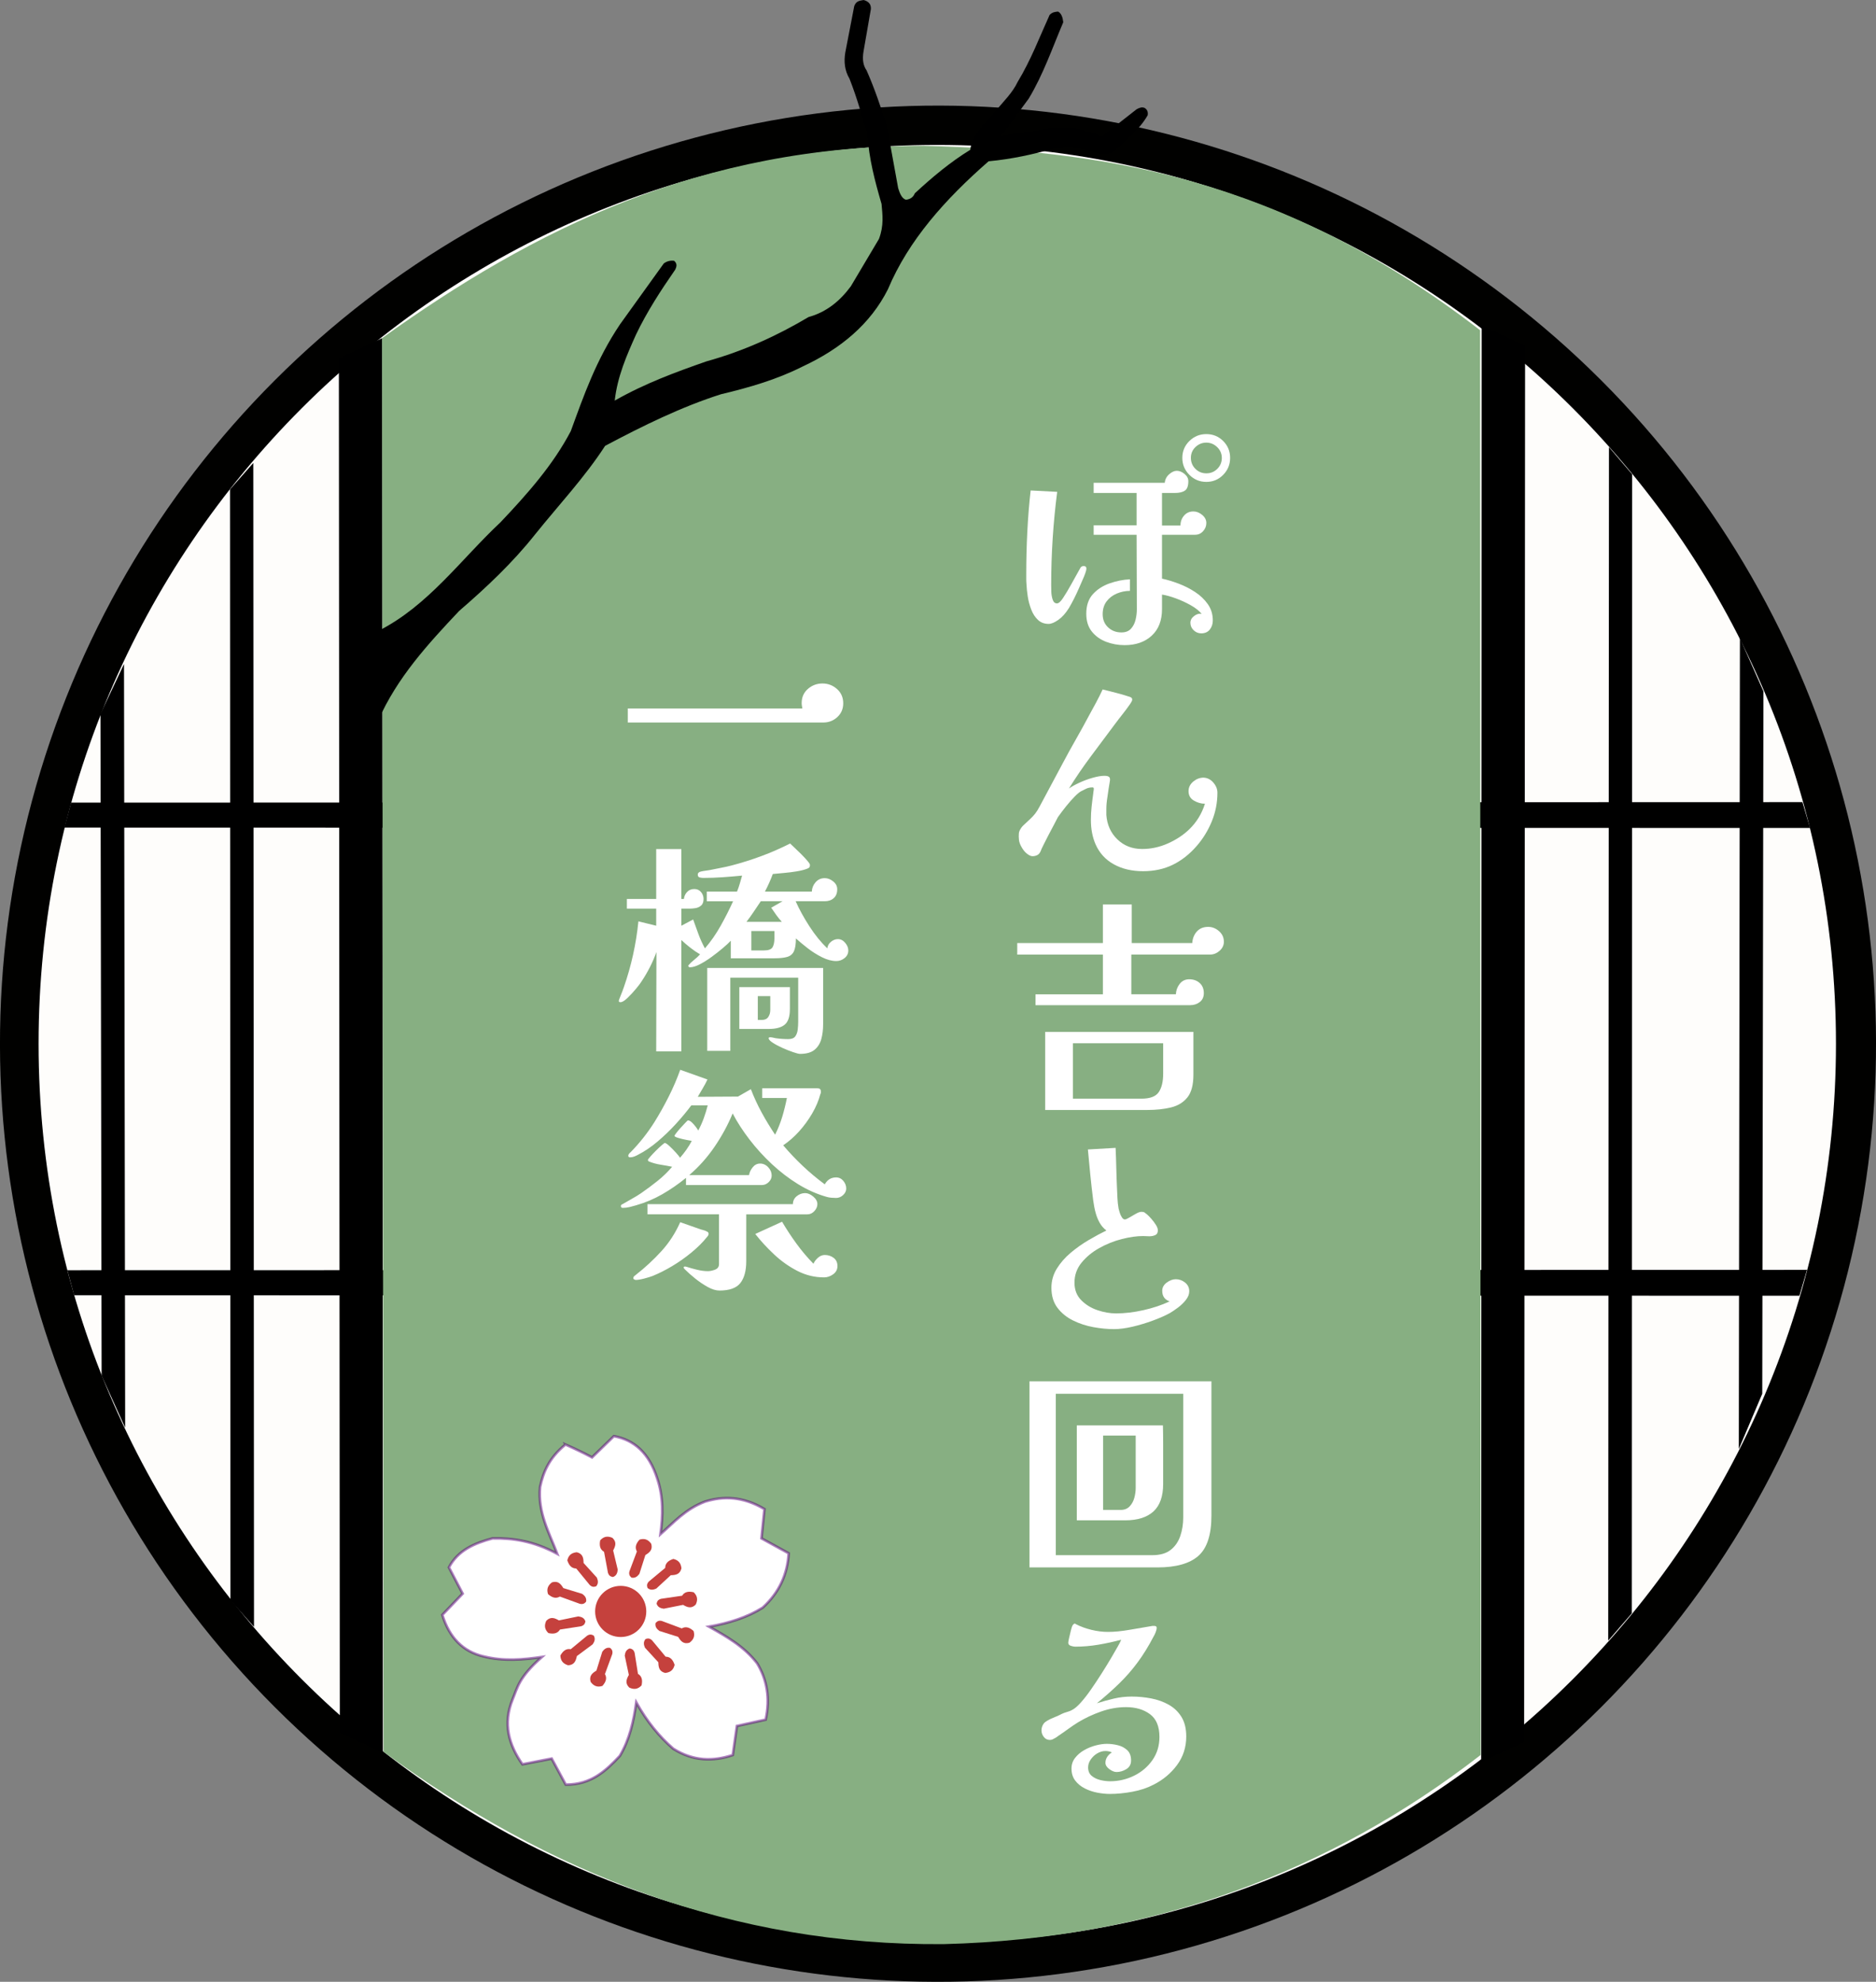<?xml version="1.0" encoding="UTF-8"?>
<svg id="_レイヤー_2" data-name="レイヤー 2" xmlns="http://www.w3.org/2000/svg" viewBox="0 0 178 188.021">
  <rect x="0" y="0" width="178" height="188.021" fill="#808080" stroke="none"/>
  <defs>
    <style>
      .cls-1, .cls-2, .cls-3, .cls-4, .cls-5, .cls-6, .cls-7 {
        stroke-width: 0px;
      }

      .cls-1, .cls-2, .cls-3, .cls-4, .cls-7 {
        fill-rule: evenodd;
      }

      .cls-1, .cls-5 {
        fill: #fff;
      }

      .cls-2 {
        fill: #c5413d;
      }

      .cls-3 {
        fill: #000;
      }

      .cls-4 {
        fill: #fefdfb;
      }

      .cls-6 {
        fill: #010100;
      }

      .cls-8 {
        fill: none;
        opacity: .498;
        stroke: #5d007f;
        stroke-miterlimit: 10;
        stroke-width: .25px;
      }

      .cls-7 {
        fill: #87af82;
      }
    </style>
  </defs>
  <g id="_レイヤー_1-2" data-name="レイヤー 1">
    <g>
      <g>
        <circle class="cls-6" cx="89" cy="99.021" r="89" transform="translate(-43.951 91.935) rotate(-45)"/>
        <path class="cls-4" d="M174.201,99.021c0,47.097-38.177,85.273-85.273,85.273S3.661,146.117,3.661,99.021,41.838,13.749,88.928,13.749s85.273,38.177,85.273,85.272Z"/>
        <polygon class="cls-3" points="7.031 122.883 170.735 122.931 171.453 120.477 6.395 120.511 7.031 122.883"/>
        <polygon class="cls-3" points="6.746 76.148 171.021 76.1 171.743 78.554 6.109 78.516 6.746 76.148"/>
        <polygon class="cls-3" points="36.275 32.081 36.328 166.275 32.243 164.387 32.153 34.001 36.275 32.081"/>
        <polygon class="cls-3" points="140.584 30.859 140.537 167.178 144.615 165.267 144.705 32.808 140.584 30.859"/>
        <path class="cls-7" d="M36.251,32.081c14.339-10.283,30.203-18.27,51.412-18.247,16.73.447,33.765,2.815,52.773,17.496l.052,135.169c-14.292,11.077-31.07,17.443-50.938,17.947-20.044.175-37.459-6.737-53.158-18.247l-.142-134.119Z"/>
        <polygon class="cls-3" points="24.033 43.924 24.1 154.341 21.865 151.817 21.826 46.429 24.033 43.924"/>
        <polygon class="cls-3" points="152.664 42.421 152.593 155.65 154.828 153.063 154.861 44.994 152.664 42.421"/>
        <polygon class="cls-3" points="11.767 62.994 11.876 135.448 9.642 130.508 9.532 67.738 11.767 62.994"/>
        <polygon class="cls-3" points="165.088 60.55 164.983 137.474 167.208 132.229 167.318 65.585 165.088 60.55"/>
      </g>
      <path class="cls-3" d="M35.884,68.364v-8.499c4.745-2.391,7.829-6.777,11.613-10.322,2.54-2.683,4.979-5.429,6.662-8.643,1.234-3.376,2.401-6.758,4.674-10.135l4.147-5.768c.324-.244.65-.287.97-.263.331.268.263.564.102.871-1.359,1.957-2.66,3.956-3.703,6.132-.889,1.98-1.764,3.97-2.023,6.27,2.898-1.649,5.801-2.707,8.7-3.721,3.583-.994,6.759-2.464,9.695-4.208,1.713-.474,2.985-1.531,4.009-2.918l2.668-4.491c.484-1.287.335-2.291.245-3.32-.632-2.181-1.216-4.366-1.321-6.553-.52-1.741-.98-3.438-1.717-5.323-.469-.79-.545-1.626-.402-2.492l.851-4.41c.191-.507.55-.502.89-.569.425.12.713.354.688.851l-.688,3.966c-.163.879-.01,1.444.282,1.865.785,1.774,1.34,3.477,1.904,5.181l1.091,5.988c.157.507.344.966.726,1.096.446-.043.713-.258.852-.607,1.659-1.535,3.376-2.975,5.261-4.128.143-1.335,1.401-2.541,2.467-3.765.727-.861,1.55-1.664,2.028-2.673,1.259-2.077,2.067-4.228,3.033-6.357.273-.282.54-.296.808-.32.321.181.44.56.489,1.009-1.038,2.439-1.894,4.955-3.277,7.246l-2.592,3.52,4.562-.68c1.66-.324,3.32.086,4.98.747l3.285-2.574c.258-.148.517-.239.77-.125.263.168.326.407.283.689-.79,1.387-2.009,2.286-3.076,3.357-.607.459-1.344.349-2.105.125-1.458-.489-2.645-.373-3.846-.283-1.87.512-3.822.961-6.07,1.172-4.103,3.588-7.595,7.481-9.551,12.144-1.655,3.286-4.468,5.645-8.107,7.332-2.416,1.224-5.042,1.986-7.72,2.622-3.711,1.177-7.366,2.966-11.005,4.898-1.933,2.985-4.401,5.61-6.634,8.39-2.12,2.678-4.611,5.026-7.213,7.27-2.98,3.157-5.907,6.353-7.686,10.408Z"/>
      <g>
        <path class="cls-1" d="M53.65,137.047c.841.374,1.684.771,2.524,1.219l2.069-2.012c1.941.347,3.346,1.619,4.111,3.997.604,1.768.556,3.535.312,5.303,1.274-1.119,2.349-2.372,4.224-3.091,1.741-.539,3.582-.511,5.642.709l-.282,2.778,2.58,1.419c-.112,2.016-.915,3.741-2.464,5.154-1.489.936-3.226,1.472-5.093,1.804,1.672.942,3.342,1.884,4.572,3.489.917,1.525,1.245,3.278.801,5.333l-2.727.601-.393,2.757c-1.88.627-3.762.589-5.642-.595-1.317-1.134-2.5-2.58-3.516-4.395-.248,1.781-.635,3.518-1.56,5.076-1.321,1.399-2.698,2.731-5.131,2.721l-1.333-2.468-2.778.54c-1.306-1.861-1.869-3.865-.936-6.153.471-1.127.578-2.084,2.78-4.025-1.768.246-3.553.433-5.53-.057-1.947-.456-3.247-1.775-3.912-3.941l1.928-2.014-1.304-2.494c.866-1.625,2.427-2.292,4.14-2.751,1.872-.035,3.842.221,6.138,1.461-.77-2.021-1.861-3.915-1.63-6.338.296-1.384.843-2.748,2.41-4.026Z"/>
        <path class="cls-8" d="M53.65,137.047c.841.374,1.683.771,2.525,1.219l2.069-2.012c1.941.347,3.346,1.619,4.111,3.997.604,1.768.557,3.535.313,5.303,1.273-1.119,2.349-2.372,4.224-3.091,1.741-.539,3.583-.511,5.642.709l-.282,2.778,2.58,1.419c-.112,2.016-.915,3.741-2.463,5.154-1.489.936-3.226,1.472-5.093,1.804,1.672.942,3.343,1.884,4.572,3.489.917,1.525,1.245,3.278.801,5.333l-2.727.601-.393,2.757c-1.88.627-3.762.589-5.642-.595-1.317-1.134-2.5-2.58-3.516-4.395-.247,1.781-.635,3.518-1.56,5.076-1.321,1.399-2.698,2.731-5.131,2.721l-1.333-2.468-2.778.54c-1.306-1.861-1.868-3.865-.936-6.153.471-1.127.578-2.084,2.78-4.025-1.767.246-3.552.433-5.53-.057-1.947-.456-3.247-1.775-3.913-3.941l1.928-2.014-1.304-2.494c.865-1.625,2.427-2.292,4.139-2.751,1.873-.035,3.842.221,6.138,1.461-.77-2.021-1.861-3.915-1.63-6.338.296-1.384.843-2.748,2.41-4.026Z"/>
        <path class="cls-2" d="M61.321,152.883c0,1.34-1.087,2.426-2.427,2.426s-2.426-1.085-2.426-2.426,1.087-2.426,2.426-2.426,2.427,1.085,2.427,2.426Z"/>
        <path class="cls-2" d="M62.271,150.713l1.375-1.268c.448-.012.871-.065,1.012-.652-.053-.513-.305-.787-.774-.892-.522.175-.766.44-.768.852l-1.554,1.293c-.233.254-.174.433-.121.612.277.237.553.176.83.056Z"/>
        <path class="cls-2" d="M60.667,149.315l.568-1.783c.383-.231.724-.488.556-1.068-.299-.419-.654-.534-1.113-.392-.368.41-.448.761-.248,1.121l-.711,1.892c-.076.335.063.461.198.591.357.068.568-.121.75-.361Z"/>
        <path class="cls-2" d="M58.612,148.919l-.435-1.821c.21-.394.37-.791-.072-1.201-.475-.202-.837-.118-1.159.241-.101.541.011.883.368,1.087l.37,1.989c.107.326.292.362.475.403.339-.126.423-.395.454-.696Z"/>
        <path class="cls-2" d="M56.629,149.67l-1.258-1.386c-.008-.448-.057-.873-.644-1.018-.513.05-.79.299-.898.768.171.523.434.768.846.776l1.281,1.564c.252.235.429.176.61.124.237-.272.179-.551.063-.827Z"/>
        <path class="cls-2" d="M62.976,152.624l1.836-.365c.387.224.778.399,1.203-.028.221-.465.15-.831-.195-1.167-.537-.122-.883-.023-1.1.328l-2,.292c-.332.095-.374.278-.422.459.113.345.38.439.677.481Z"/>
        <path class="cls-2" d="M62.562,154.732l1.785.564c.232.383.49.725,1.07.555.417-.301.53-.656.389-1.117-.412-.364-.763-.444-1.121-.242l-1.895-.708c-.335-.074-.459.065-.589.201-.068.356.122.566.362.747Z"/>
        <path class="cls-2" d="M61.199,156.327l1.266,1.379c.01.446.063.871.65,1.012.513-.053.787-.303.894-.772-.175-.522-.44-.766-.852-.77l-1.291-1.556c-.254-.232-.431-.173-.61-.122-.237.277-.178.553-.058.83Z"/>
        <path class="cls-2" d="M56.236,156.002l-1.502,1.116c-.095.438-.227.844-.829.873-.494-.149-.717-.446-.734-.927.271-.48.576-.671.982-.597l1.56-1.287c.292-.181.456-.09.624-.004.179.315.068.576-.1.825Z"/>
        <path class="cls-2" d="M57.146,156.706l-.555,1.789c-.381.232-.722.492-.549,1.07.303.418.658.53,1.117.385.364-.413.442-.764.238-1.123l.696-1.897c.074-.336-.065-.461-.202-.589-.356-.067-.566.124-.745.366Z"/>
        <path class="cls-2" d="M59.277,157.076l.389,1.831c-.219.391-.389.783.044,1.203.469.215.833.141,1.163-.21.117-.54.012-.883-.341-1.096l-.318-1.996c-.099-.33-.282-.37-.463-.416-.345.119-.435.385-.473.685Z"/>
        <path class="cls-2" d="M54.867,153.354l-1.834.379c-.389-.221-.78-.393-1.203.038-.217.467-.143.831.204,1.165.54.118.885.015,1.098-.336l1.998-.31c.33-.098.372-.281.417-.462-.114-.345-.383-.434-.68-.474Z"/>
        <path class="cls-2" d="M55.24,151.214l-1.79-.547c-.234-.381-.495-.721-1.073-.545-.415.305-.526.659-.379,1.119.415.362.766.438,1.125.232l1.899.688c.338.073.461-.066.589-.204.063-.358-.128-.566-.37-.743Z"/>
      </g>
      <g>
        <path class="cls-5" d="M103.047,54.153c-.044.161-.11.348-.197.559-.088.212-.249.581-.482,1.106-.307.701-.621,1.322-.941,1.862-.308.497-.644.873-1.008,1.129-.365.255-.672.383-.921.383-.408,0-.748-.128-1.019-.383-.271-.256-.481-.584-.635-.986-.153-.401-.264-.814-.329-1.237-.065-.424-.105-.812-.12-1.161-.015-.161-.022-.321-.022-.482v-.482c0-1.328.033-2.657.099-3.986.066-1.329.172-2.644.318-3.943l2.519.131c-.189,1.461-.332,2.929-.427,4.403-.095,1.476-.143,2.95-.143,4.426,0,.146.004.357.011.635.008.278.052.534.132.768s.215.351.405.351c.16,0,.354-.172.58-.516.227-.343.479-.763.756-1.26.176-.32.34-.616.493-.887s.281-.5.384-.69c.072-.146.2-.208.383-.186.183.021.237.171.165.448ZM115.075,58.863c0,.336-.096.624-.285.865-.19.24-.46.361-.811.361-.277,0-.519-.099-.723-.296-.205-.197-.307-.435-.307-.712,0-.248.12-.464.361-.646.24-.183.478-.244.712-.187-.234-.292-.577-.565-1.03-.821-.452-.255-.928-.475-1.424-.657s-.935-.303-1.314-.361v1.38c0,1.081-.325,1.921-.975,2.52-.65.599-1.508.898-2.574.898-.613,0-1.197-.106-1.753-.317-.555-.212-1.008-.537-1.358-.976-.35-.438-.525-1-.525-1.687,0-.774.208-1.392.624-1.852.417-.46.946-.803,1.589-1.029s1.285-.354,1.928-.384v1.096c-.424,0-.836.084-1.238.252-.401.168-.727.416-.975.745-.248.328-.372.733-.372,1.216,0,.512.171.928.515,1.249.343.321.763.481,1.26.481.395,0,.697-.116.909-.351.212-.233.357-.518.438-.854.08-.336.12-.664.12-.985,0-1.125-.004-2.308-.011-3.549-.008-1.241-.011-2.417-.011-3.527h-4.075v-.898h4.075v-3.067h-4.075v-.964h6.747c.029-.321.168-.591.417-.811.248-.219.489-.328.723-.328.248,0,.493.099.733.296.241.196.362.427.362.689,0,.453-.11.753-.329.898-.219.146-.533.219-.941.219h-1.228v3.089h1.753c0-.364.113-.679.34-.941.226-.263.521-.395.887-.395.292,0,.569.109.833.328.263.22.394.476.394.768s-.102.551-.307.777c-.204.227-.46.34-.767.34h-3.133v4.162c.482.103,1.004.26,1.566.471.562.212,1.088.479,1.577.8s.891.705,1.205,1.15.472.961.472,1.545ZM116.717,43.44c0,.629-.219,1.165-.657,1.61-.438.446-.972.669-1.6.669s-1.164-.223-1.609-.669c-.446-.445-.669-.981-.669-1.61s.223-1.161.669-1.599c.445-.438.981-.657,1.609-.657s1.161.219,1.6.657c.438.438.657.972.657,1.599ZM115.929,43.44c0-.394-.146-.733-.438-1.019-.293-.284-.636-.427-1.03-.427s-.737.139-1.029.416-.438.621-.438,1.029.143.756.428,1.041.632.427,1.04.427.756-.142,1.041-.427.428-.632.428-1.041Z"/>
        <path class="cls-5" d="M115.512,75.205c0,.95-.179,1.859-.536,2.728-.358.869-.837,1.647-1.436,2.334-.672.774-1.424,1.365-2.256,1.774-.833.408-1.775.613-2.826.613-1.066,0-1.994-.219-2.782-.657-.789-.438-1.366-1.073-1.731-1.906-.292-.672-.438-1.438-.438-2.3,0-.409.021-.822.065-1.238s.095-.828.153-1.237c0-.029.004-.066.011-.11.008-.043.011-.072.011-.087.029-.146.04-.252.033-.318-.008-.065-.048-.098-.12-.098-.234,0-.438.043-.613.131-.176.088-.337.168-.482.241-.161.088-.369.263-.624.525-.256.263-.519.562-.789.898s-.529.68-.777,1.029c-.103.205-.238.464-.405.778-.168.314-.336.632-.504.953s-.311.603-.428.843c-.117.241-.189.392-.219.449-.088.278-.205.46-.351.548-.146.088-.314.132-.504.132-.146,0-.317-.077-.515-.23s-.369-.361-.515-.624c-.146-.248-.23-.482-.252-.701-.022-.219-.026-.401-.012-.548,0-.132.04-.27.121-.416.08-.146.164-.263.252-.351.277-.263.507-.479.69-.646.182-.168.343-.34.481-.515.139-.176.281-.401.427-.68l2.213-4.14c.395-.745.811-1.501,1.249-2.268s.854-1.522,1.249-2.268c.219-.395.438-.796.657-1.205.219-.409.423-.817.613-1.227.395.103.8.204,1.216.307s.821.219,1.216.351c.073.015.153.044.241.087.087.044.131.117.131.22,0,.073-.025.146-.076.219-.052.073-.092.139-.121.197-.233.336-.479.665-.733.986-.256.321-.508.649-.756.985-.73.979-1.472,1.972-2.224,2.979-.753,1.008-1.45,2.03-2.092,3.067.248-.176.576-.358.985-.548s.833-.347,1.271-.471c.438-.124.811-.187,1.117-.187.205,0,.351.036.438.109s.109.219.065.438c-.073.409-.146.884-.219,1.424-.073.438-.109.825-.109,1.161v.592c.072.935.423,1.705,1.052,2.311.627.606,1.409.909,2.344.909.847,0,1.668-.179,2.465-.536.796-.358,1.471-.808,2.026-1.348.687-.672,1.176-1.475,1.468-2.41-.365,0-.72-.102-1.062-.307-.344-.204-.508-.518-.493-.941.015-.336.168-.625.46-.866.292-.24.613-.361.964-.361.365.015.676.172.932.472.255.299.383.617.383.952Z"/>
        <path class="cls-5" d="M116.126,89.337c0,.336-.135.624-.405.865-.271.24-.573.361-.909.361h-7.47v3.768h4.228c.015-.364.135-.693.361-.985s.529-.438.909-.438c.395,0,.724.117.986.351.263.234.395.556.395.964,0,.365-.128.646-.384.844s-.559.296-.909.296h-14.678v-1.03h6.396v-3.768h-8.128v-1.096h8.128v-3.658h2.738v3.658h5.74c.029-.438.175-.803.438-1.095.263-.292.62-.438,1.073-.438.38,0,.723.135,1.029.405s.46.603.46.997ZM113.234,101.955c0,.964-.189,1.684-.569,2.158s-.898.792-1.556.953c-.657.16-1.402.241-2.234.241h-9.705v-7.405h14.064v4.053ZM110.364,98.976h-8.565v5.258h6.507c.817,0,1.365-.208,1.643-.624s.416-.997.416-1.741v-2.893Z"/>
        <path class="cls-5" d="M112.839,122.504c0,.278-.105.552-.317.822s-.46.511-.745.723c-.284.212-.536.384-.756.515-.452.249-.996.489-1.632.723-.635.234-1.278.428-1.928.581-.65.153-1.238.23-1.764.23-.613,0-1.264-.062-1.95-.187s-1.332-.336-1.938-.636c-.606-.299-1.099-.701-1.479-1.205s-.569-1.135-.569-1.895c0-.657.171-1.264.515-1.818.343-.555.785-1.059,1.325-1.512.54-.452,1.109-.854,1.709-1.205.599-.351,1.153-.649,1.665-.898-.263-.204-.475-.448-.636-.733s-.284-.588-.372-.909c-.059-.204-.106-.409-.143-.613-.037-.205-.069-.409-.099-.613-.103-.804-.193-1.606-.273-2.41-.081-.803-.157-1.606-.23-2.41l2.629-.153c.029.628.051,1.257.065,1.885s.037,1.263.066,1.905c.014.321.028.646.044.976.014.328.051.66.109.996.014.073.047.194.099.361.051.168.12.322.208.46.088.14.183.209.284.209.088,0,.233-.062.438-.187.204-.124.412-.244.624-.361s.384-.176.516-.176c.131,0,.229.022.296.066.065.043.149.109.251.196.103.088.234.224.395.406.161.183.304.372.428.569s.186.369.186.515c0,.233-.084.387-.252.46s-.354.109-.559.109c-.102,0-.2-.003-.295-.011-.096-.007-.194-.011-.296-.011-.6,0-1.271.095-2.016.284-.745.19-1.457.476-2.136.854-.68.38-1.242.844-1.688,1.392s-.668,1.18-.668,1.895c0,.672.212,1.224.636,1.654.423.431.938.749,1.544.953.606.205,1.194.307,1.764.307.817,0,1.683-.102,2.596-.307.913-.204,1.742-.482,2.487-.833-.468-.16-.701-.496-.701-1.007,0-.308.142-.566.427-.778.285-.211.573-.317.865-.317.321,0,.613.106.877.317.263.212.394.486.394.821Z"/>
        <path class="cls-5" d="M114.943,143.799c0,1.812-.413,3.082-1.237,3.812-.826.729-2.122,1.095-3.889,1.095h-12.138v-17.657h17.264v12.75ZM112.27,132.232h-12.093v15.313h9.157c.73,0,1.307-.164,1.73-.492.424-.329.73-.768.92-1.314.19-.548.285-1.143.285-1.786v-11.721ZM110.364,140.776c0,1.184-.307,2.057-.92,2.618-.613.562-1.504.844-2.673.844h-4.601v-9.004h8.172c.015.584.021,1.172.021,1.764v3.778ZM107.757,136.197h-3.089v7.054h1.665c.351,0,.631-.109.843-.328s.361-.489.449-.811.132-.628.132-.92v-4.995Z"/>
        <path class="cls-5" d="M112.555,164.742c0,1.022-.293,1.928-.877,2.717s-1.329,1.409-2.234,1.862c-.584.307-1.252.529-2.004.668-.753.139-1.465.208-2.137.208-.365,0-.76-.04-1.183-.12-.424-.081-.821-.216-1.194-.405-.372-.189-.676-.438-.909-.745s-.351-.687-.351-1.14c0-.379.113-.715.34-1.007s.511-.537.854-.734c.343-.197.708-.347,1.096-.449.387-.102.74-.153,1.062-.153.351,0,.701.044,1.051.132.351.087.646.244.888.471s.361.552.361.975c0,.365-.149.64-.449.822-.299.183-.609.273-.931.273-.205,0-.431-.091-.68-.273-.248-.183-.372-.384-.372-.603,0-.205.059-.395.175-.57.117-.175.264-.313.438-.416-.189-.088-.395-.131-.613-.131-.263,0-.519.073-.767.219-.249.146-.457.34-.624.58-.169.241-.252.493-.252.756,0,.351.116.621.35.811.234.19.512.321.833.395s.62.109.898.109c.803,0,1.562-.175,2.278-.525.715-.351,1.296-.844,1.741-1.479.445-.636.668-1.369.668-2.202,0-.993-.299-1.712-.897-2.158-.6-.445-1.358-.668-2.278-.668-.789,0-1.578.139-2.366.416-.789.278-1.52.621-2.191,1.03-.307.189-.609.395-.909.613-.299.219-.602.431-.909.635-.073.059-.149.113-.229.165-.08.051-.164.099-.252.143-.117.073-.241.109-.372.109-.234,0-.424-.095-.57-.285-.146-.189-.219-.395-.219-.613,0-.16.033-.313.099-.46.065-.146.156-.263.273-.351.146-.103.296-.189.449-.263s.303-.139.449-.197c.16-.059.311-.124.449-.197s.281-.139.427-.197c.117-.044.241-.084.373-.12.131-.037.248-.084.351-.143.248-.117.533-.354.854-.712.32-.358.653-.785.996-1.282.344-.496.68-1.004,1.008-1.522.329-.518.625-1,.888-1.445s.467-.8.613-1.062c.059-.103.117-.209.175-.318.059-.109.11-.223.154-.339-.701.189-1.421.347-2.158.471-.738.124-1.472.187-2.202.187-.103,0-.237-.025-.405-.077-.168-.051-.252-.149-.252-.296,0-.072.025-.223.077-.449.051-.226.105-.456.164-.689s.102-.38.132-.438c.014-.044.047-.095.099-.153.051-.059.105-.088.164-.088.015,0,.036.015.065.044.453.234.949.416,1.49.548.54.132,1.065.197,1.577.197.613,0,1.314-.069,2.103-.208.789-.139,1.497-.26,2.125-.361h.153c.161,0,.241.059.241.175,0,.117-.032.26-.099.427-.065.169-.135.311-.208.428-.481.92-.985,1.734-1.512,2.442-.525.709-1.099,1.366-1.72,1.972-.621.606-1.333,1.238-2.136,1.896.555-.176,1.099-.325,1.632-.449s1.092-.187,1.676-.187c.614,0,1.228.059,1.841.176s1.172.317,1.676.603c.504.284.905.672,1.205,1.161.299.489.449,1.105.449,1.851Z"/>
        <path class="cls-5" d="M80.007,66.728c0,.526-.186.961-.559,1.304-.372.343-.814.515-1.325.515h-18.556v-1.336h16.562c-.015-.088-.029-.172-.043-.252-.015-.08-.022-.165-.022-.252,0-.556.197-1.004.592-1.348.395-.343.854-.515,1.38-.515s.986.175,1.381.525c.394.351.591.804.591,1.358Z"/>
        <path class="cls-5" d="M80.49,90.17c0,.293-.117.534-.351.724-.234.189-.497.284-.789.284-.424,0-.876-.12-1.358-.361-.481-.241-.938-.529-1.369-.865s-.8-.643-1.106-.92c0,.54-.062.945-.186,1.216-.125.271-.337.449-.636.537-.3.087-.705.131-1.216.131h-4.141v-1.665c-.175.19-.427.424-.756.701-.328.277-.683.556-1.062.833s-.752.511-1.117.7c-.365.19-.679.285-.942.285-.102,0-.153-.058-.153-.175.146-.176.329-.351.548-.526.22-.175.409-.351.569-.525-.321-.189-.632-.401-.931-.636-.3-.233-.58-.475-.844-.723v10.56h-2.388l.022-9.421c-.351.979-.826,1.914-1.425,2.805-.087.146-.255.369-.504.668-.248.3-.507.581-.777.844s-.485.409-.646.438h-.088c-.087,0-.131-.044-.131-.132,0-.029.036-.135.109-.317s.149-.376.23-.581c.08-.204.127-.336.142-.395.701-2,1.161-4.082,1.381-6.243.277.073.559.143.843.208.285.065.566.135.844.208v-1.621h-2.782v-.92h2.782v-4.732h2.388v4.732h.241c.029-.263.132-.485.307-.668.176-.183.401-.274.68-.274.263,0,.474.096.635.285s.241.409.241.657c0,.292-.08.504-.241.635-.161.132-.343.212-.548.241-.204.029-.38.044-.525.044h-.789v1.621l1.117-.592c.161.453.329.917.504,1.392.176.475.38.924.614,1.348.555-.643,1.051-1.354,1.489-2.137.438-.781.833-1.559,1.183-2.333h-2.497v-.92h2.87c.102-.248.189-.5.263-.756s.146-.508.219-.756c-.613.059-1.227.109-1.84.153s-1.227.065-1.84.065c-.103,0-.216-.014-.34-.044-.124-.028-.187-.116-.187-.263,0-.16.109-.263.329-.307.131-.029.28-.055.449-.076.167-.022.288-.04.361-.055.351-.073.701-.143,1.051-.209.351-.065.694-.142,1.03-.229.949-.248,1.888-.544,2.815-.888.927-.343,1.836-.741,2.728-1.193.072.073.211.204.416.395.204.189.419.397.646.624.226.227.419.435.58.624.16.19.241.321.241.395,0,.103-.022.179-.066.23-.043.051-.109.091-.196.12-.264.103-.592.187-.986.252s-.796.117-1.205.153c-.409.037-.767.069-1.073.099-.103.277-.216.556-.34.832-.124.278-.259.556-.405.833h4.447c.015-.336.135-.632.361-.888.227-.255.516-.383.866-.383.276,0,.544.103.799.307.256.204.384.453.384.745,0,.365-.109.646-.329.843-.219.197-.504.296-.854.296h-2.761c.336.76.771,1.552,1.304,2.377.532.825,1.099,1.522,1.697,2.093.029-.249.146-.457.351-.625s.424-.252.657-.252c.263,0,.493.117.69.351.197.234.296.475.296.723ZM78.101,97.181c0,.512-.058.979-.175,1.402-.117.423-.332.763-.646,1.019s-.771.384-1.369.384c-.117,0-.336-.055-.657-.165-.321-.109-.661-.244-1.019-.405-.358-.16-.665-.325-.92-.492-.256-.168-.384-.311-.384-.428,0-.059.051-.088.153-.088.073,0,.157.012.252.033.095.022.179.04.252.055.204.029.409.051.613.065.205.015.401.022.592.022.321,0,.544-.088.668-.263.124-.176.201-.391.23-.646s.044-.5.044-.734v-4.184h-6.441v6.944h-2.19v-7.865h10.997v5.346ZM74.947,95.736c0,.715-.164,1.208-.493,1.479-.328.271-.836.405-1.522.405h-2.782v-3.966h4.798v2.082ZM74.246,85.504h-2.06c-.219.321-.438.646-.657.975-.219.329-.452.654-.7.976h3.352c-.19-.205-.365-.42-.526-.646-.16-.227-.321-.456-.481-.69l1.073-.613ZM73.479,88.33h-2.19v1.84h1.205c.423,0,.693-.102.811-.307.116-.204.175-.489.175-.854v-.679ZM73.085,94.508h-1.183v2.257h.395c.277,0,.478-.095.603-.285.123-.189.186-.408.186-.657v-1.314Z"/>
        <path class="cls-5" d="M80.293,112.756c0,.233-.099.441-.296.624s-.42.274-.668.274c-.146,0-.3-.008-.46-.022-.161-.014-.314-.044-.46-.088-.921-.263-1.818-.664-2.695-1.204-.876-.54-1.701-1.173-2.476-1.896s-1.479-1.497-2.114-2.322c-.635-.825-1.172-1.654-1.609-2.486-.453,1.096-1.026,2.15-1.72,3.166-.694,1.015-1.494,1.909-2.399,2.684h5.674c.044-.263.161-.512.351-.745s.424-.351.701-.351c.292,0,.548.117.767.351.22.233.329.497.329.789,0,.233-.096.441-.285.624s-.401.273-.635.273h-7.208v-.679c-.716.584-1.468,1.103-2.257,1.556-.788.452-1.621.803-2.497,1.052-.19.058-.395.113-.613.164-.22.051-.432.076-.636.076-.117,0-.175-.058-.175-.175,0-.088.051-.146.153-.176.292-.175.592-.347.898-.515s.599-.347.876-.536c.525-.365,1.041-.749,1.544-1.15.504-.401.968-.851,1.392-1.348-.351-.073-.712-.139-1.084-.197-.373-.058-.728-.153-1.062-.284-.103-.029-.154-.088-.154-.176,0-.029.073-.128.22-.296.146-.167.321-.354.525-.559.204-.204.391-.38.559-.525s.267-.22.296-.22c.088,0,.237.099.449.296s.42.409.624.636c.205.227.329.383.373.471.219-.248.423-.507.613-.777.189-.271.357-.544.504-.821-.073-.015-.245-.048-.515-.099-.271-.052-.526-.113-.768-.187-.24-.073-.361-.139-.361-.197,0-.029.059-.12.176-.273.116-.153.259-.321.427-.504s.318-.344.449-.482c.132-.139.204-.208.219-.208.117,0,.241.062.373.187.131.124.255.263.372.416s.197.273.241.361c.204-.38.38-.771.525-1.172.146-.401.271-.807.373-1.216h-1.556c-.424.569-.909,1.153-1.457,1.753-.548.599-1.128,1.157-1.741,1.676s-1.234.938-1.862,1.26c-.103.059-.219.113-.351.164s-.263.076-.395.076c-.117,0-.175-.051-.175-.153,0-.058.025-.12.076-.186.051-.066.099-.113.143-.143.847-.861,1.6-1.811,2.257-2.849.481-.773.935-1.58,1.357-2.42.424-.84.789-1.69,1.096-2.553l2.585.92c-.131.278-.277.552-.438.822-.161.27-.321.544-.482.821l3.812-.022,1.227-.701c.292.76.635,1.501,1.029,2.224.395.724.818,1.421,1.271,2.093.277-.555.504-1.125.68-1.709.175-.584.321-1.176.438-1.774h-2.344v-.92h5.236c.219,0,.328.095.328.284v.132c0,.044-.015.088-.044.132-.16.613-.42,1.227-.777,1.84-.358.613-.771,1.18-1.238,1.698-.467.519-.971.96-1.511,1.325.583.687,1.204,1.34,1.861,1.961.657.62,1.352,1.201,2.082,1.741.248-.438.605-.657,1.073-.657.277,0,.507.109.689.329.183.219.274.46.274.723ZM67.235,117.05c0,.103-.051.204-.153.307-.38.481-.865.968-1.456,1.457-.592.489-1.213.928-1.862,1.314-.65.387-1.268.697-1.852.931-.189.073-.453.153-.788.241-.337.088-.606.132-.811.132-.03,0-.074-.016-.132-.044-.059-.029-.088-.066-.088-.109,0-.088.029-.157.088-.209.058-.051.116-.099.175-.142.877-.687,1.68-1.432,2.41-2.235.73-.803,1.321-1.716,1.774-2.738l1.818.636c.117.044.237.08.361.109s.237.073.34.132c.117.043.175.116.175.219ZM77.554,114.245c0,.234-.096.453-.285.657-.19.205-.409.307-.657.307h-5.806v4.447c0,.906-.187,1.596-.559,2.07s-1.033.712-1.982.712c-.336,0-.709-.113-1.117-.339-.409-.227-.804-.493-1.184-.8s-.687-.577-.92-.811l-.109-.109c-.044-.044-.065-.088-.065-.132,0-.058.044-.088.131-.088.029,0,.055.004.077.012.021.007.04.011.055.011.307.103.643.197,1.008.284.364.088.708.132,1.029.132.204,0,.431-.048.68-.143.248-.095.372-.273.372-.536v-4.711h-6.791v-.964h13.802c0-.307.12-.559.361-.756.241-.196.507-.295.8-.295.248,0,.504.109.767.328s.395.46.395.723ZM79.46,120.117c0,.32-.135.58-.405.777s-.559.296-.865.296c-.891,0-1.734-.205-2.53-.613-.796-.409-1.53-.928-2.201-1.556-.672-.628-1.271-1.278-1.797-1.95l2.541-1.161c.424.716.88,1.41,1.369,2.081.489.673,1.026,1.308,1.61,1.906.088-.204.23-.395.428-.569.197-.176.412-.263.646-.263.32,0,.602.091.843.273s.361.442.361.778Z"/>
      </g>
    </g>
  </g>
</svg>